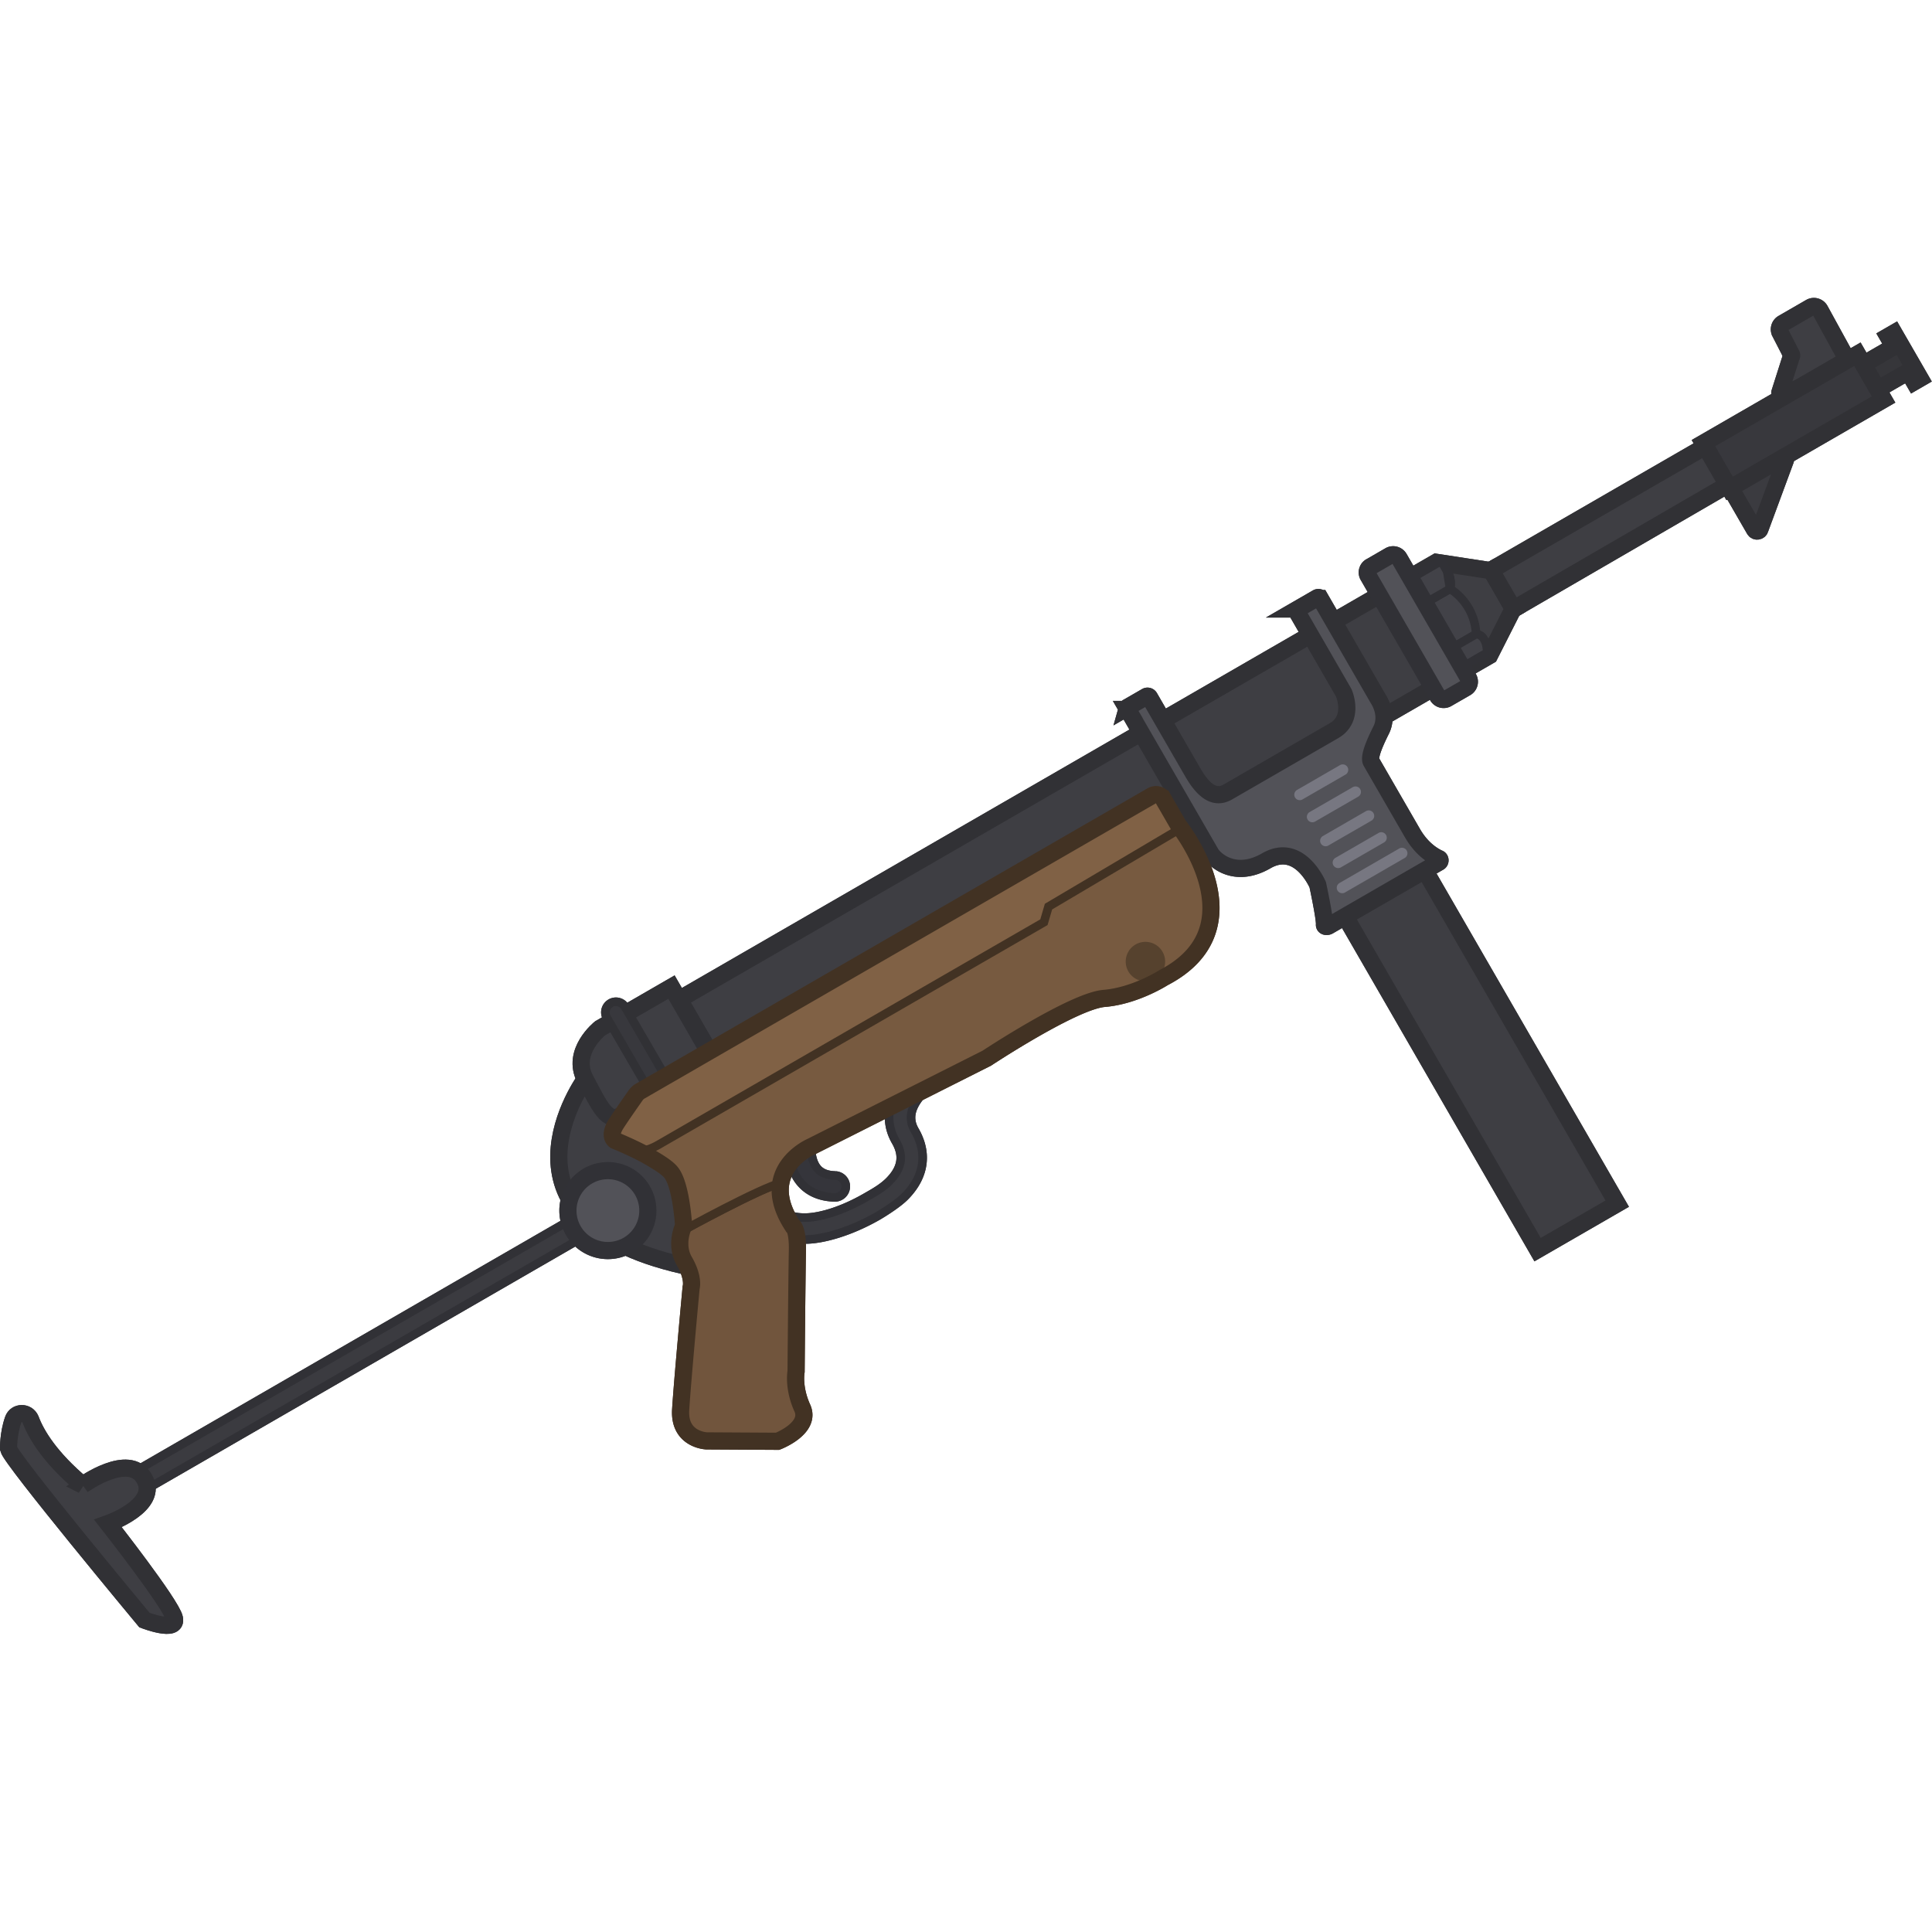 <svg xmlns="http://www.w3.org/2000/svg" width="110" height="110" fill="none" viewBox="0 0 110 110"><g clip-path="url(#a)" transform="translate(-.75 7.976)scale(1.014)"><path fill="#3e3e43" stroke="#313135" stroke-linecap="round" stroke-miterlimit="3.994" stroke-width="0.964" d="m84.462 24.151-.039.022-3.037-.465L38.88 48.25l2.682 4.645 25.696-14.073 17.115-9.881 1.311-2.585.039-.023Z"/><path fill="#35353b" stroke="#313136" stroke-linecap="round" stroke-miterlimit="3.994" stroke-width="0.482" d="M45.144 57.387a3.5 3.5 0 0 1 1.134-.865h.001c.001.202.02.44.082.67.072.266.19.49.368.648.169.15.443.288.92.298a.615.615 0 0 1-.024 1.229c-.725-.015-1.294-.235-1.714-.608-.41-.366-.626-.831-.737-1.25q-.017-.061-.03-.122z"/><path fill="#3b3b40" stroke="#313136" stroke-linecap="square" stroke-miterlimit="3.994" stroke-width="0.482" d="m50.74 54.274 2.166-1.091c-.416.37-.743.77-.904 1.172-.155.388-.164.793.1 1.252.44.761.53 1.493.368 2.157-.157.645-.536 1.166-.928 1.56-.394.396-1.161.878-1.493 1.074-1.587.912-3.069 1.3-3.961 1.331q-.333.01-.595-.016c-.066-.69-.265-.77-.265-.77a5 5 0 0 1-.377-.687l.283.135c.028.01.103.035.179.052.15.033.394.07.732.057.673-.023 1.882-.31 3.329-1.146.077-.045.234-.133.372-.215.278-.165.628-.384.925-.682.298-.3.519-.631.604-.984.082-.333.057-.742-.237-1.251-.387-.672-.45-1.337-.299-1.948z"/><path fill="#3b3b40" stroke="#313136" stroke-miterlimit="3.994" stroke-width="0.482" d="m7.447 75.257 25.686-14.83.593 1.027L8.04 76.284z"/><path fill="#3e3e43" stroke="#313135" stroke-linecap="round" stroke-miterlimit="3.994" stroke-width="0.964" d="M33.622 52.702s-5.818 7.902 5.428 10.477 2.084-8.745 2.084-8.745z"/><path fill="#3e3e43" stroke="#313135" stroke-linecap="round" stroke-miterlimit="3.994" stroke-width="0.964" d="m38.443 47.56-4.006 2.313s-1.656 1.31-.841 2.846c.815 1.534 1.23 2.5 2.016 2.047l5.351-2.84z"/><path fill="#3b3b40" stroke="#313135" stroke-linecap="round" stroke-miterlimit="3.994" stroke-width="0.964" d="m97.86 19.449 1.399 2.422c.077.133.267.094.3-.032l1.434-3.88c.06-.141-.127-.281-.245-.178l-2.755 1.59c-.08.047-.302-.215-.133.077z"/><path fill="#38383d" stroke="#313135" stroke-linecap="round" stroke-miterlimit="3.994" stroke-width="0.482" d="M35.844 48.69a.593.593 0 1 0-1.025.596l2.85 4.907 1.025-.596z"/><path fill="#38383d" stroke="#313135" stroke-linecap="round" stroke-miterlimit="3.994" stroke-width="0.964" d="m96.385 17.017 8.65-4.995 1.468 2.542-8.65 4.995z"/><path fill="#3e3e43" stroke="#313135" stroke-linecap="round" stroke-miterlimit="3.994" stroke-width="0.964" d="m101.278 11.938-.577-1.122a.39.39 0 0 1 .141-.525l1.557-.899a.39.39 0 0 1 .525.141l1.353 2.466a.39.39 0 0 1-.141.525l-2.236 1.29c-.279.162-1.308.685-1.218.35l.637-2.001c.051-.065.005-.145-.041-.225z"/><path fill="#424248" d="m80.492 26.156 1.664-.96s1.381.764 1.467 2.542l-1.663.96"/><path stroke="#313136" stroke-linecap="round" stroke-miterlimit="3.994" stroke-width="0.482" d="m80.492 26.156 1.664-.96s1.381.764 1.467 2.542l-1.663.96z"/><path fill="#36363a" stroke="#313135" stroke-linecap="round" stroke-miterlimit="3.994" stroke-width="0.964" d="m106.752 11.03.333-.192 1.467 2.542-.332.192-.331-.572-1.717.991-.806-1.397 1.716-.991z"/><path fill="#424248" stroke="#313136" stroke-linecap="square" stroke-miterlimit="3.994" stroke-width="0.482" d="M83.623 27.738c.476.025.582.64.582.64l.056.394-1.398.807-.607-1.052z"/><path fill="#424248" d="M82.002 24.22s.291.382.155.976z"/><path fill="#424248" d="M82.002 24.22s.291.382.155.976l-1.459.842-.8-1.386 1.765-1.019z"/><path stroke="#313136" stroke-linecap="square" stroke-miterlimit="3.994" stroke-width="0.482" d="M82.002 24.22s.291.382.155.976z"/><path stroke="#313136" stroke-linecap="square" stroke-miterlimit="3.994" stroke-width="0.482" d="M82.002 24.22s.291.382.155.976l-1.459.842-.8-1.386 1.765-1.019z"/><path fill="#3e3e43" stroke="#313135" stroke-linecap="round" stroke-miterlimit="3.994" stroke-width="0.964" d="m80.589 40.74-4.472 2.581L87.074 62.3l4.472-2.581z"/><path fill="#525258" stroke="#313135" stroke-linecap="round" stroke-miterlimit="3.994" stroke-width="0.964" d="m64.06 31.97 4.665 8.079c.207.359 1.346 1.44 3.116.418 1.864-1.075 2.89 1.348 2.89 1.348s.4 1.856.378 2.231c-.018.117.137.134.23.08l6.201-3.58c.08-.046.072-.183-.012-.206-.34-.158-.97-.54-1.484-1.432l-2.305-3.993c-.113-.195.006-.696.541-1.767.463-.889-.155-1.774-.155-1.774l-3.25-5.63a.13.13 0 0 0-.168-.045l-1.091.63a.13.13 0 0 0-.045.168l2.612 4.525c.031.053.629 1.465-.542 2.141l-5.946 3.433c-.46.266-1.134.371-1.972-1.08l-2.443-4.232a.13.13 0 0 0-.168-.045l-1.065.615c.006-.021-.017.063.014.116z"/><path fill="#525258" stroke="#313136" stroke-linecap="round" stroke-miterlimit="3.994" stroke-width="0.964" d="m77.71 23.949 1.064-.615a.39.39 0 0 1 .525.14l3.896 6.748a.39.39 0 0 1-.14.525l-1.066.614a.39.39 0 0 1-.524-.14l-3.896-6.748a.37.37 0 0 1 .14-.525z"/><path fill="#3e3e43" stroke="#313135" stroke-linecap="round" stroke-miterlimit="3.994" stroke-width="0.964" d="M5.38 75.522s2.594-1.87 3.462-.366c.868 1.503-2.038 2.525-2.038 2.525s3.54 4.503 3.727 5.318c.195.829-1.68.101-1.68.101s-7.488-9.003-7.628-9.615c0 0-.028-.817.26-1.64.152-.443.785-.453.97-.01.32.862 1.108 2.164 2.927 3.687z"/><path fill="#525258" stroke="#313136" stroke-linecap="round" stroke-miterlimit="3.994" stroke-width="0.964" d="M35.962 62.07a2.244 2.244 0 1 0-2.244-3.886 2.244 2.244 0 0 0 2.244 3.886z"/><path fill="#777781" d="M73.56 36.494a.307.307 0 0 0 .306.532l2.423-1.398a.307.307 0 1 0-.308-.533zm.714 1.238a.307.307 0 1 0 .307.532l2.422-1.398a.307.307 0 0 0-.307-.532zm.744 1.346a.307.307 0 1 0 .308.532l2.422-1.398a.307.307 0 0 0-.308-.533zm.705 1.225a.307.307 0 1 0 .308.533l2.422-1.399a.307.307 0 0 0-.308-.532zm.229 1.412a.307.307 0 1 0 .307.532l3.354-1.936a.307.307 0 1 0-.307-.533z"/><path fill="#71553d" stroke="#423223" stroke-linecap="round" stroke-miterlimit="3.994" stroke-width="0.482" d="M44.582 58.563c-1.117.261-5.384 2.597-5.384 2.597l-.184.106c-.11.373-.217 1.044.153 1.686.554.958.379 1.485.379 1.485s-.482 5.158-.587 6.852 1.454 1.75 1.454 1.75l3.988.023s1.905-.727 1.389-1.867c-.524-1.152-.35-2.051-.35-2.051s.044-5.332.073-6.697c.041-1.372-.284-1.504-.284-1.504-.62-.96-.755-1.748-.648-2.38z"/><path fill="#806145" d="M36.535 56.734s.366.143 1.191-.333l21.627-12.486.257-.876 7.247-4.29.077-.248-.025-.032-.853-1.477a.47.47 0 0 0-.65-.174L36.658 53.415c-.08.046-.144.119-.209.191l-.213.305c-.254.363-.623.89-.895 1.31-.46.71-.074.948-.074.948s.58.232 1.257.566z"/><path fill="#775a40" fill-rule="evenodd" stroke="#423223" stroke-linecap="round" stroke-miterlimit="3.994" stroke-width="0.482" d="M38.415 57.958c-.195-.337-.838-.652-1.444-.994q-.225-.12-.443-.227s.376.141 1.201-.335l21.627-12.486.257-.876 7.411-4.386c.354.456 4.272 5.665-.955 8.377 0 0-1.59 1.025-3.338 1.164-1.74.153-6.58 3.356-6.58 3.356l-9.87 4.971s-1.458.63-1.698 2.042c-1.116.26-5.567 2.702-5.567 2.702.126-1.424.039-2.199-.601-3.308z" clip-rule="evenodd"/><path fill="#3e3e43" stroke="#313135" stroke-miterlimit="3.994" stroke-width="0.964" d="m85.721 26.333-1.26-2.182 12.032-6.947 1.245 2.156z"/><path fill="#56422e" d="M65.592 47.094a1.107 1.107 0 1 0-1.107-1.917 1.107 1.107 0 0 0 1.107 1.917"/><path stroke="#423223" stroke-linecap="round" stroke-miterlimit="3.994" stroke-width="0.964" d="M36.97 56.963c.605.343 1.197.693 1.443.995.586.708.71 3.014.71 3.014s-.51 1.022.044 1.98c.553.958.378 1.485.378 1.485s-.482 5.158-.587 6.852 1.455 1.75 1.455 1.75l3.988.023s1.904-.727 1.388-1.867c-.523-1.153-.35-2.051-.35-2.051s.045-5.332.073-6.697c.042-1.372-.283-1.504-.283-1.504-2.004-3.102 1.05-4.421 1.05-4.421l9.87-4.972s4.84-3.202 6.58-3.355c1.748-.14 3.339-1.164 3.339-1.164 5.461-2.834.842-8.56.842-8.56l-.853-1.478a.47.47 0 0 0-.65-.174L36.66 53.416a.9.9 0 0 0-.209.191c-.203.295-.742 1.05-1.108 1.616-.46.709-.074.947-.074.947s.854.342 1.7.793z"/></g><defs><clipPath id="a"><path fill="#fff" d="M.086 0h110v110h-110z"/></clipPath></defs><g clip-path="url(#a)" transform="translate(-.75 7.976)scale(1.014)"><path fill="#3e3e43" stroke="#313135" stroke-linecap="round" stroke-miterlimit="3.994" stroke-width="0.964" d="m84.462 24.151-.039.022-3.037-.465L38.88 48.25l2.682 4.645 25.696-14.073 17.115-9.881 1.311-2.585.039-.023Z"/><path fill="#35353b" stroke="#313136" stroke-linecap="round" stroke-miterlimit="3.994" stroke-width="0.482" d="M45.144 57.387a3.5 3.5 0 0 1 1.134-.865h.001c.001.202.02.44.082.67.072.266.19.49.368.648.169.15.443.288.92.298a.615.615 0 0 1-.024 1.229c-.725-.015-1.294-.235-1.714-.608-.41-.366-.626-.831-.737-1.25q-.017-.061-.03-.122z"/><path fill="#3b3b40" stroke="#313136" stroke-linecap="square" stroke-miterlimit="3.994" stroke-width="0.482" d="m50.74 54.274 2.166-1.091c-.416.37-.743.77-.904 1.172-.155.388-.164.793.1 1.252.44.761.53 1.493.368 2.157-.157.645-.536 1.166-.928 1.56-.394.396-1.161.878-1.493 1.074-1.587.912-3.069 1.3-3.961 1.331q-.333.01-.595-.016c-.066-.69-.265-.77-.265-.77a5 5 0 0 1-.377-.687l.283.135c.028.01.103.035.179.052.15.033.394.07.732.057.673-.023 1.882-.31 3.329-1.146.077-.045.234-.133.372-.215.278-.165.628-.384.925-.682.298-.3.519-.631.604-.984.082-.333.057-.742-.237-1.251-.387-.672-.45-1.337-.299-1.948z"/><path fill="#3b3b40" stroke="#313136" stroke-miterlimit="3.994" stroke-width="0.482" d="m7.447 75.257 25.686-14.83.593 1.027L8.04 76.284z"/><path fill="#3e3e43" stroke="#313135" stroke-linecap="round" stroke-miterlimit="3.994" stroke-width="0.964" d="M33.622 52.702s-5.818 7.902 5.428 10.477 2.084-8.745 2.084-8.745z"/><path fill="#3e3e43" stroke="#313135" stroke-linecap="round" stroke-miterlimit="3.994" stroke-width="0.964" d="m38.443 47.56-4.006 2.313s-1.656 1.31-.841 2.846c.815 1.534 1.23 2.5 2.016 2.047l5.351-2.84z"/><path fill="#3b3b40" stroke="#313135" stroke-linecap="round" stroke-miterlimit="3.994" stroke-width="0.964" d="m97.86 19.449 1.399 2.422c.077.133.267.094.3-.032l1.434-3.88c.06-.141-.127-.281-.245-.178l-2.755 1.59c-.08.047-.302-.215-.133.077z"/><path fill="#38383d" stroke="#313135" stroke-linecap="round" stroke-miterlimit="3.994" stroke-width="0.482" d="M35.844 48.69a.593.593 0 1 0-1.025.596l2.85 4.907 1.025-.596z"/><path fill="#38383d" stroke="#313135" stroke-linecap="round" stroke-miterlimit="3.994" stroke-width="0.964" d="m96.385 17.017 8.65-4.995 1.468 2.542-8.65 4.995z"/><path fill="#3e3e43" stroke="#313135" stroke-linecap="round" stroke-miterlimit="3.994" stroke-width="0.964" d="m101.278 11.938-.577-1.122a.39.39 0 0 1 .141-.525l1.557-.899a.39.39 0 0 1 .525.141l1.353 2.466a.39.39 0 0 1-.141.525l-2.236 1.29c-.279.162-1.308.685-1.218.35l.637-2.001c.051-.065.005-.145-.041-.225z"/><path fill="#424248" d="m80.492 26.156 1.664-.96s1.381.764 1.467 2.542l-1.663.96"/><path stroke="#313136" stroke-linecap="round" stroke-miterlimit="3.994" stroke-width="0.482" d="m80.492 26.156 1.664-.96s1.381.764 1.467 2.542l-1.663.96z"/><path fill="#36363a" stroke="#313135" stroke-linecap="round" stroke-miterlimit="3.994" stroke-width="0.964" d="m106.752 11.03.333-.192 1.467 2.542-.332.192-.331-.572-1.717.991-.806-1.397 1.716-.991z"/><path fill="#424248" stroke="#313136" stroke-linecap="square" stroke-miterlimit="3.994" stroke-width="0.482" d="M83.623 27.738c.476.025.582.64.582.64l.056.394-1.398.807-.607-1.052z"/><path fill="#424248" d="M82.002 24.22s.291.382.155.976z"/><path fill="#424248" d="M82.002 24.22s.291.382.155.976l-1.459.842-.8-1.386 1.765-1.019z"/><path stroke="#313136" stroke-linecap="square" stroke-miterlimit="3.994" stroke-width="0.482" d="M82.002 24.22s.291.382.155.976z"/><path stroke="#313136" stroke-linecap="square" stroke-miterlimit="3.994" stroke-width="0.482" d="M82.002 24.22s.291.382.155.976l-1.459.842-.8-1.386 1.765-1.019z"/><path fill="#3e3e43" stroke="#313135" stroke-linecap="round" stroke-miterlimit="3.994" stroke-width="0.964" d="m80.589 40.74-4.472 2.581L87.074 62.3l4.472-2.581z"/><path fill="#525258" stroke="#313135" stroke-linecap="round" stroke-miterlimit="3.994" stroke-width="0.964" d="m64.06 31.97 4.665 8.079c.207.359 1.346 1.44 3.116.418 1.864-1.075 2.89 1.348 2.89 1.348s.4 1.856.378 2.231c-.018.117.137.134.23.08l6.201-3.58c.08-.046.072-.183-.012-.206-.34-.158-.97-.54-1.484-1.432l-2.305-3.993c-.113-.195.006-.696.541-1.767.463-.889-.155-1.774-.155-1.774l-3.25-5.63a.13.13 0 0 0-.168-.045l-1.091.63a.13.13 0 0 0-.045.168l2.612 4.525c.031.053.629 1.465-.542 2.141l-5.946 3.433c-.46.266-1.134.371-1.972-1.08l-2.443-4.232a.13.13 0 0 0-.168-.045l-1.065.615c.006-.021-.017.063.014.116z"/><path fill="#525258" stroke="#313136" stroke-linecap="round" stroke-miterlimit="3.994" stroke-width="0.964" d="m77.71 23.949 1.064-.615a.39.39 0 0 1 .525.14l3.896 6.748a.39.39 0 0 1-.14.525l-1.066.614a.39.39 0 0 1-.524-.14l-3.896-6.748a.37.37 0 0 1 .14-.525z"/><path fill="#3e3e43" stroke="#313135" stroke-linecap="round" stroke-miterlimit="3.994" stroke-width="0.964" d="M5.38 75.522s2.594-1.87 3.462-.366c.868 1.503-2.038 2.525-2.038 2.525s3.54 4.503 3.727 5.318c.195.829-1.68.101-1.68.101s-7.488-9.003-7.628-9.615c0 0-.028-.817.26-1.64.152-.443.785-.453.97-.01.32.862 1.108 2.164 2.927 3.687z"/><path fill="#525258" stroke="#313136" stroke-linecap="round" stroke-miterlimit="3.994" stroke-width="0.964" d="M35.962 62.07a2.244 2.244 0 1 0-2.244-3.886 2.244 2.244 0 0 0 2.244 3.886z"/><path fill="#777781" d="M73.56 36.494a.307.307 0 0 0 .306.532l2.423-1.398a.307.307 0 1 0-.308-.533zm.714 1.238a.307.307 0 1 0 .307.532l2.422-1.398a.307.307 0 0 0-.307-.532zm.744 1.346a.307.307 0 1 0 .308.532l2.422-1.398a.307.307 0 0 0-.308-.533zm.705 1.225a.307.307 0 1 0 .308.533l2.422-1.399a.307.307 0 0 0-.308-.532zm.229 1.412a.307.307 0 1 0 .307.532l3.354-1.936a.307.307 0 1 0-.307-.533z"/><path fill="#71553d" stroke="#423223" stroke-linecap="round" stroke-miterlimit="3.994" stroke-width="0.482" d="M44.582 58.563c-1.117.261-5.384 2.597-5.384 2.597l-.184.106c-.11.373-.217 1.044.153 1.686.554.958.379 1.485.379 1.485s-.482 5.158-.587 6.852 1.454 1.75 1.454 1.75l3.988.023s1.905-.727 1.389-1.867c-.524-1.152-.35-2.051-.35-2.051s.044-5.332.073-6.697c.041-1.372-.284-1.504-.284-1.504-.62-.96-.755-1.748-.648-2.38z"/><path fill="#806145" d="M36.535 56.734s.366.143 1.191-.333l21.627-12.486.257-.876 7.247-4.29.077-.248-.025-.032-.853-1.477a.47.47 0 0 0-.65-.174L36.658 53.415c-.08.046-.144.119-.209.191l-.213.305c-.254.363-.623.89-.895 1.31-.46.71-.074.948-.074.948s.58.232 1.257.566z"/><path fill="#775a40" fill-rule="evenodd" stroke="#423223" stroke-linecap="round" stroke-miterlimit="3.994" stroke-width="0.482" d="M38.415 57.958c-.195-.337-.838-.652-1.444-.994q-.225-.12-.443-.227s.376.141 1.201-.335l21.627-12.486.257-.876 7.411-4.386c.354.456 4.272 5.665-.955 8.377 0 0-1.59 1.025-3.338 1.164-1.74.153-6.58 3.356-6.58 3.356l-9.87 4.971s-1.458.63-1.698 2.042c-1.116.26-5.567 2.702-5.567 2.702.126-1.424.039-2.199-.601-3.308z" clip-rule="evenodd"/><path fill="#3e3e43" stroke="#313135" stroke-miterlimit="3.994" stroke-width="0.964" d="m85.721 26.333-1.26-2.182 12.032-6.947 1.245 2.156z"/><path fill="#56422e" d="M65.592 47.094a1.107 1.107 0 1 0-1.107-1.917 1.107 1.107 0 0 0 1.107 1.917"/><path stroke="#423223" stroke-linecap="round" stroke-miterlimit="3.994" stroke-width="0.964" d="M36.97 56.963c.605.343 1.197.693 1.443.995.586.708.71 3.014.71 3.014s-.51 1.022.044 1.98c.553.958.378 1.485.378 1.485s-.482 5.158-.587 6.852 1.455 1.75 1.455 1.75l3.988.023s1.904-.727 1.388-1.867c-.523-1.153-.35-2.051-.35-2.051s.045-5.332.073-6.697c.042-1.372-.283-1.504-.283-1.504-2.004-3.102 1.05-4.421 1.05-4.421l9.87-4.972s4.84-3.202 6.58-3.355c1.748-.14 3.339-1.164 3.339-1.164 5.461-2.834.842-8.56.842-8.56l-.853-1.478a.47.47 0 0 0-.65-.174L36.66 53.416a.9.9 0 0 0-.209.191c-.203.295-.742 1.05-1.108 1.616-.46.709-.074.947-.074.947s.854.342 1.7.793z"/></g></svg>